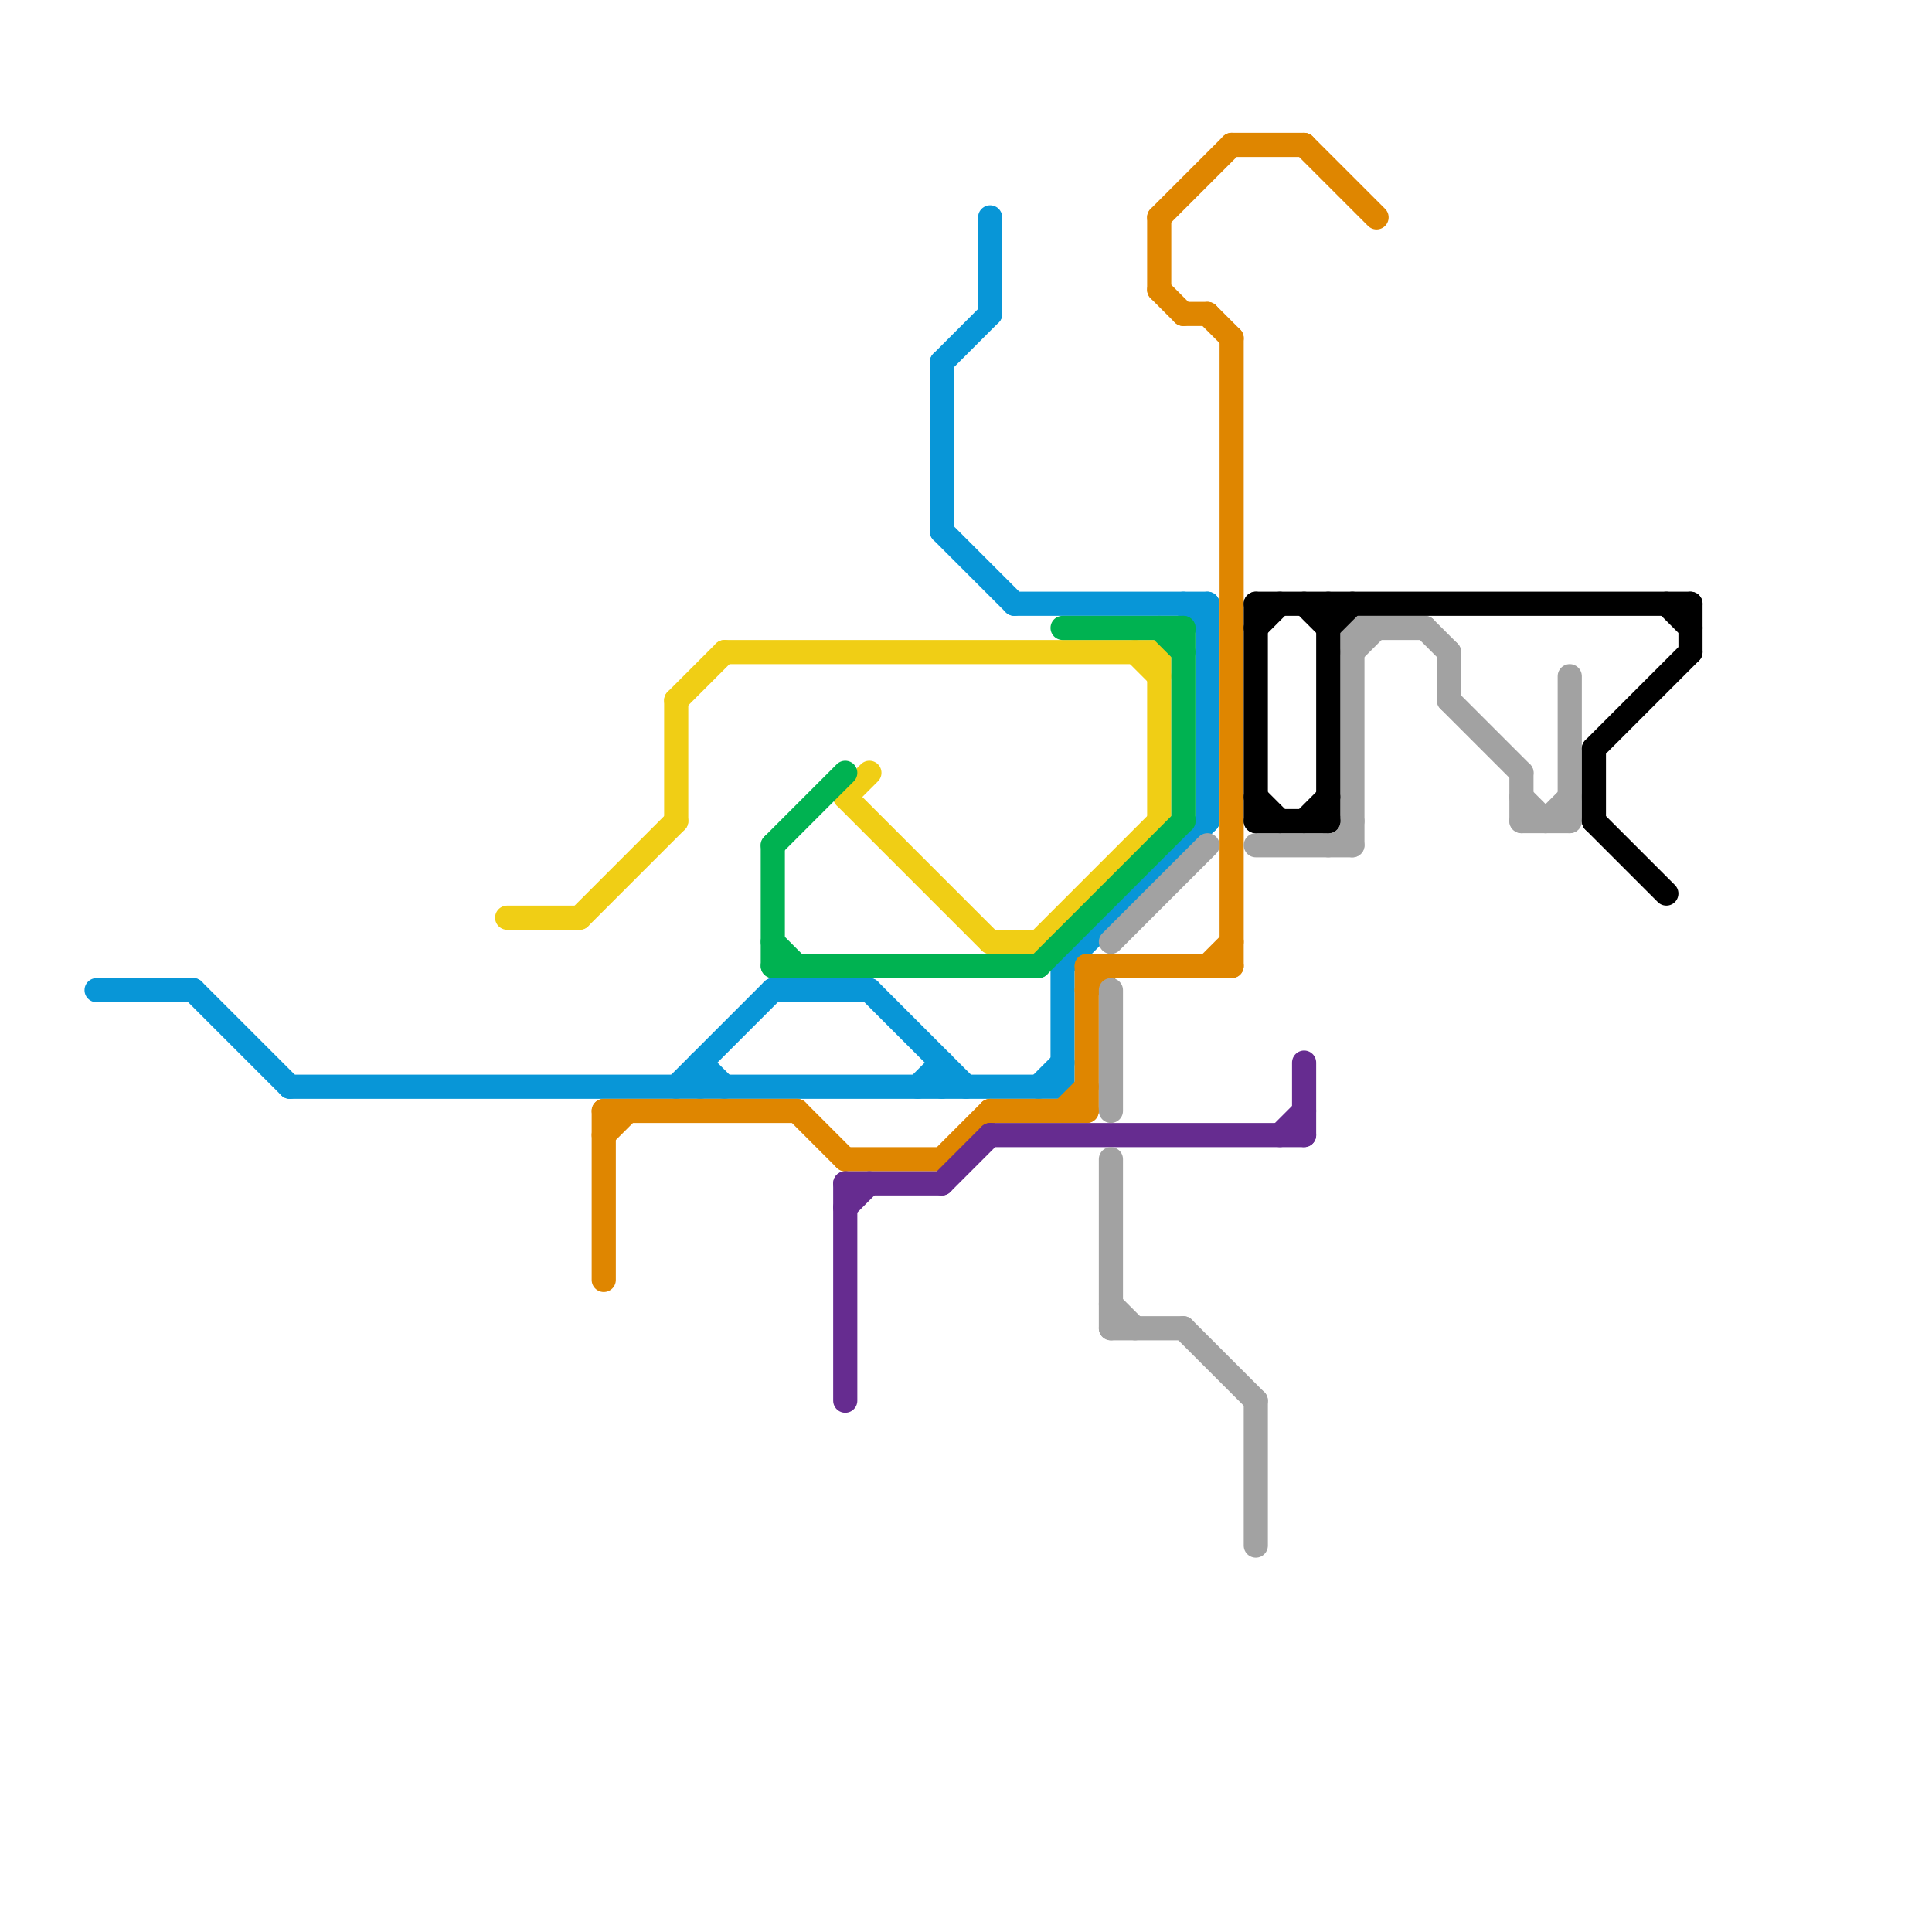 
<svg version="1.1" xmlns="http://www.w3.org/2000/svg" viewBox="0 0 80 80">
<style>line { stroke-width: 1; fill: none; stroke-linecap: round; stroke-linejoin: round; } .c0 { stroke: #0896d7 } .c1 { stroke: #f0ce15 } .c2 { stroke: #df8600 } .c3 { stroke: #00b251 } .c4 { stroke: #662c90 } .c5 { stroke: #a2a2a2 } .c6 { stroke: #000000 }</style><line class="c0" x1="44" y1="40" x2="50" y2="34"/><line class="c0" x1="8" y1="41" x2="12" y2="45"/><line class="c0" x1="44" y1="40" x2="44" y2="45"/><line class="c0" x1="12" y1="45" x2="44" y2="45"/><line class="c0" x1="49" y1="25" x2="50" y2="26"/><line class="c0" x1="36" y1="41" x2="40" y2="45"/><line class="c0" x1="39" y1="15" x2="41" y2="13"/><line class="c0" x1="39" y1="15" x2="39" y2="22"/><line class="c0" x1="4" y1="41" x2="8" y2="41"/><line class="c0" x1="39" y1="44" x2="39" y2="45"/><line class="c0" x1="29" y1="44" x2="30" y2="45"/><line class="c0" x1="41" y1="9" x2="41" y2="13"/><line class="c0" x1="39" y1="22" x2="42" y2="25"/><line class="c0" x1="38" y1="45" x2="39" y2="44"/><line class="c0" x1="28" y1="45" x2="32" y2="41"/><line class="c0" x1="42" y1="25" x2="50" y2="25"/><line class="c0" x1="43" y1="45" x2="44" y2="44"/><line class="c0" x1="32" y1="41" x2="36" y2="41"/><line class="c0" x1="29" y1="44" x2="29" y2="45"/><line class="c0" x1="50" y1="25" x2="50" y2="34"/><line class="c1" x1="24" y1="38" x2="28" y2="34"/><line class="c1" x1="35" y1="33" x2="41" y2="39"/><line class="c1" x1="41" y1="39" x2="43" y2="39"/><line class="c1" x1="30" y1="27" x2="48" y2="27"/><line class="c1" x1="48" y1="27" x2="48" y2="34"/><line class="c1" x1="35" y1="33" x2="36" y2="32"/><line class="c1" x1="47" y1="27" x2="48" y2="28"/><line class="c1" x1="28" y1="29" x2="30" y2="27"/><line class="c1" x1="28" y1="29" x2="28" y2="34"/><line class="c1" x1="43" y1="39" x2="48" y2="34"/><line class="c1" x1="21" y1="38" x2="24" y2="38"/><line class="c2" x1="48" y1="9" x2="48" y2="12"/><line class="c2" x1="33" y1="46" x2="35" y2="48"/><line class="c2" x1="25" y1="46" x2="25" y2="53"/><line class="c2" x1="39" y1="48" x2="41" y2="46"/><line class="c2" x1="51" y1="6" x2="54" y2="6"/><line class="c2" x1="41" y1="46" x2="45" y2="46"/><line class="c2" x1="35" y1="48" x2="39" y2="48"/><line class="c2" x1="45" y1="40" x2="45" y2="46"/><line class="c2" x1="50" y1="40" x2="51" y2="39"/><line class="c2" x1="50" y1="13" x2="51" y2="14"/><line class="c2" x1="48" y1="12" x2="49" y2="13"/><line class="c2" x1="44" y1="46" x2="45" y2="45"/><line class="c2" x1="48" y1="9" x2="51" y2="6"/><line class="c2" x1="45" y1="40" x2="51" y2="40"/><line class="c2" x1="45" y1="41" x2="46" y2="40"/><line class="c2" x1="25" y1="46" x2="33" y2="46"/><line class="c2" x1="51" y1="14" x2="51" y2="40"/><line class="c2" x1="54" y1="6" x2="57" y2="9"/><line class="c2" x1="25" y1="47" x2="26" y2="46"/><line class="c2" x1="49" y1="13" x2="50" y2="13"/><line class="c3" x1="43" y1="40" x2="49" y2="34"/><line class="c3" x1="48" y1="26" x2="49" y2="27"/><line class="c3" x1="32" y1="35" x2="32" y2="40"/><line class="c3" x1="32" y1="39" x2="33" y2="40"/><line class="c3" x1="49" y1="26" x2="49" y2="34"/><line class="c3" x1="32" y1="35" x2="35" y2="32"/><line class="c3" x1="32" y1="40" x2="43" y2="40"/><line class="c3" x1="44" y1="26" x2="49" y2="26"/><line class="c4" x1="54" y1="44" x2="54" y2="47"/><line class="c4" x1="39" y1="49" x2="41" y2="47"/><line class="c4" x1="35" y1="49" x2="39" y2="49"/><line class="c4" x1="53" y1="47" x2="54" y2="46"/><line class="c4" x1="35" y1="50" x2="36" y2="49"/><line class="c4" x1="41" y1="47" x2="54" y2="47"/><line class="c4" x1="35" y1="49" x2="35" y2="58"/><line class="c5" x1="46" y1="39" x2="50" y2="35"/><line class="c5" x1="49" y1="55" x2="52" y2="58"/><line class="c5" x1="63" y1="32" x2="63" y2="34"/><line class="c5" x1="60" y1="27" x2="60" y2="29"/><line class="c5" x1="46" y1="55" x2="49" y2="55"/><line class="c5" x1="46" y1="48" x2="46" y2="55"/><line class="c5" x1="52" y1="35" x2="56" y2="35"/><line class="c5" x1="56" y1="26" x2="59" y2="26"/><line class="c5" x1="65" y1="28" x2="65" y2="34"/><line class="c5" x1="46" y1="54" x2="47" y2="55"/><line class="c5" x1="59" y1="26" x2="60" y2="27"/><line class="c5" x1="63" y1="33" x2="64" y2="34"/><line class="c5" x1="52" y1="58" x2="52" y2="64"/><line class="c5" x1="55" y1="35" x2="56" y2="34"/><line class="c5" x1="46" y1="41" x2="46" y2="46"/><line class="c5" x1="60" y1="29" x2="63" y2="32"/><line class="c5" x1="64" y1="34" x2="65" y2="33"/><line class="c5" x1="56" y1="26" x2="56" y2="35"/><line class="c5" x1="63" y1="34" x2="65" y2="34"/><line class="c5" x1="56" y1="27" x2="57" y2="26"/><line class="c6" x1="66" y1="31" x2="66" y2="34"/><line class="c6" x1="52" y1="25" x2="52" y2="34"/><line class="c6" x1="55" y1="25" x2="55" y2="34"/><line class="c6" x1="54" y1="34" x2="55" y2="33"/><line class="c6" x1="69" y1="25" x2="70" y2="26"/><line class="c6" x1="66" y1="34" x2="69" y2="37"/><line class="c6" x1="52" y1="34" x2="55" y2="34"/><line class="c6" x1="66" y1="31" x2="70" y2="27"/><line class="c6" x1="52" y1="25" x2="70" y2="25"/><line class="c6" x1="52" y1="26" x2="53" y2="25"/><line class="c6" x1="70" y1="25" x2="70" y2="27"/><line class="c6" x1="54" y1="25" x2="55" y2="26"/><line class="c6" x1="52" y1="33" x2="53" y2="34"/><line class="c6" x1="55" y1="26" x2="56" y2="25"/>


</svg>

